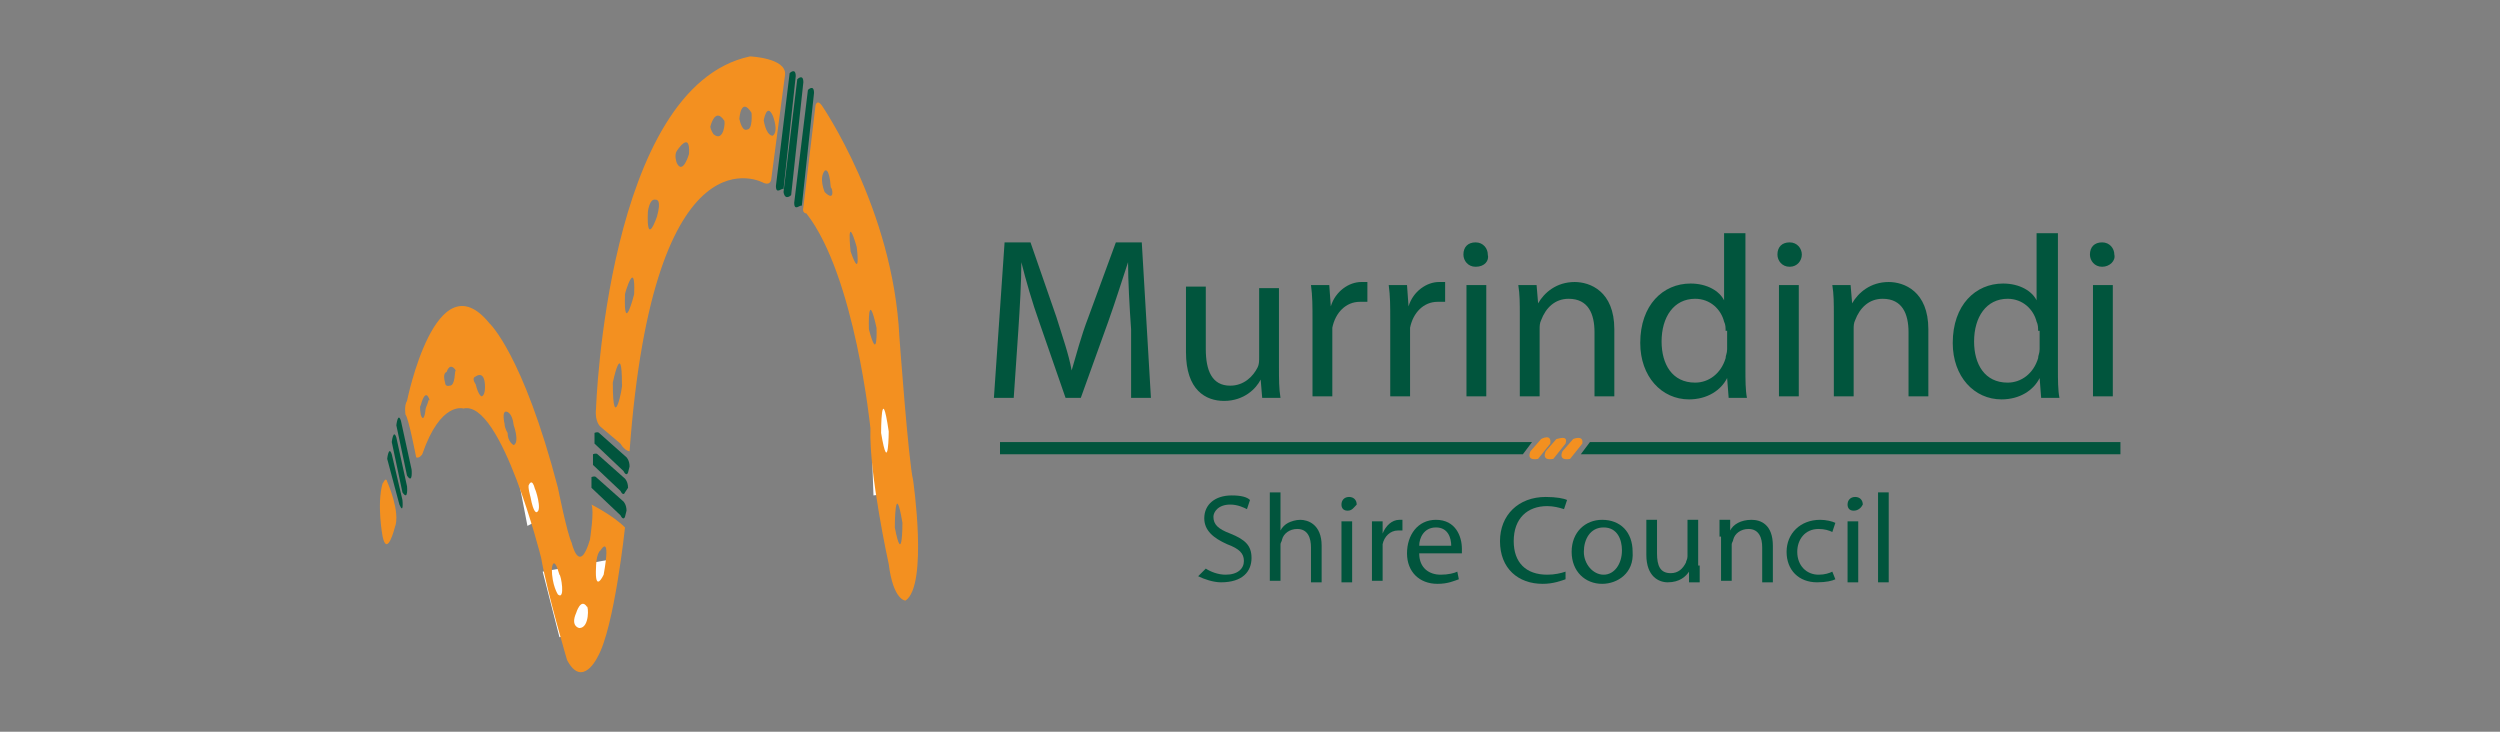 <?xml version="1.0" encoding="utf-8"?>
<!-- Generator: Adobe Illustrator 27.4.1, SVG Export Plug-In . SVG Version: 6.00 Build 0)  -->
<svg version="1.1" id="Layer_1" xmlns="http://www.w3.org/2000/svg" xmlns:xlink="http://www.w3.org/1999/xlink" x="0px" y="0px"
	 viewBox="0 0 164 48" style="enable-background:new 0 0 164 48;" xml:space="preserve">
<rect x="0" y="0" width="164" height="48" fill="#808080" stroke="none"/>
<style type="text/css">
	.st0{fill:#3B3A3C;}
	.st1{fill:#9D7D50;}
	.st2{fill:#231F20;}
	.st3{fill-rule:evenodd;clip-rule:evenodd;fill:#231F20;}
	.st4{fill-rule:evenodd;clip-rule:evenodd;fill:#262223;}
	.st5{fill-rule:evenodd;clip-rule:evenodd;fill:#3BC0DF;}
	.st6{fill:#FF6C0E;}
	.st7{fill:#1D1D1B;}
	.st8{fill:#CF0F1C;}
	.st9{fill:#D51C29;}
	.st10{fill:#005134;}
	.st11{fill:#7A0341;}
	.st12{fill:none;stroke:#2B5135;stroke-width:1.947;stroke-miterlimit:10;}
	.st13{fill:#FFFFFF;}
	.st14{fill:none;}
	.st15{fill:#FFFFFF;stroke:#FFFFFF;stroke-width:0;stroke-linecap:round;stroke-linejoin:round;}
	.st16{fill:none;stroke:#FFFFFF;stroke-width:0;stroke-linecap:round;stroke-linejoin:round;}
	.st17{fill:none;stroke:#2B5135;stroke-width:0;stroke-linecap:round;stroke-linejoin:round;}
	.st18{fill:#2B5135;}
	.st19{fill:#235D39;}
	.st20{fill:url(#SVGID_1_);}
	.st21{clip-path:url(#SVGID_00000074419997205232626990000017280553644187252647_);}
	.st22{clip-path:url(#SVGID_00000174596395852507429080000001752272834666459554_);}
	.st23{fill:url(#SVGID_00000168809730602446081020000015025428238245810053_);}
	.st24{clip-path:url(#SVGID_00000147909637646031105400000009096756349091392411_);}
	.st25{fill:#006F3B;}
	.st26{fill:#EC1C24;}
	.st27{fill:#9C9EA1;}
	.st28{fill:url(#SVGID_00000074405778699344557120000016564459561740977820_);}
	.st29{clip-path:url(#SVGID_00000008831134418394756000000011782385648309424797_);}
	.st30{fill:url(#SVGID_00000058572963713702736730000016077604693403726765_);}
	.st31{fill:#808184;}
	.st32{fill:#518162;}
	.st33{fill:#FFFDE9;}
	.st34{fill-rule:evenodd;clip-rule:evenodd;fill:none;}
	.st35{fill-rule:evenodd;clip-rule:evenodd;fill:#FFFFFF;}
	.st36{fill-rule:evenodd;clip-rule:evenodd;}
	.st37{fill-rule:evenodd;clip-rule:evenodd;fill:#EC1C24;}
	.st38{fill-rule:evenodd;clip-rule:evenodd;fill:#6F2C90;}
	.st39{fill:#6F2C90;}
	.st40{fill:#01553D;}
	.st41{fill:#F39020;}
</style>
<g>
	<polygon class="st13" points="34,31.4 34.6,34.5 36.3,33.6 35.4,30.5 	"/>
	<polygon class="st13" points="57.1,26.9 57.3,32.5 59.6,32.2 59,26.3 	"/>
	<polygon class="st13" points="35.6,37.5 40.6,36.6 39.7,41.2 36.7,41.8 	"/>
	<path class="st40" d="M74.2,21.6c-0.1-1.4-0.2-3.2-0.2-4.4h0c-0.4,1.2-0.8,2.5-1.3,3.9l-1.8,5h-1l-1.7-4.9c-0.5-1.4-0.9-2.8-1.2-4
		h0c0,1.3-0.1,3-0.2,4.5l-0.3,4.4h-1.3l0.7-10.2h1.7l1.7,4.9c0.4,1.3,0.8,2.4,1,3.5h0c0.3-1,0.6-2.2,1.1-3.5l1.8-4.9h1.7l0.6,10.2
		h-1.3L74.2,21.6z"/>
	<path class="st40" d="M83.9,24.1c0,0.8,0,1.4,0.1,2h-1.2l-0.1-1.2h0c-0.3,0.6-1.1,1.4-2.4,1.4c-1.2,0-2.5-0.7-2.5-3.2v-4.3h1.3v4.1
		c0,1.4,0.4,2.4,1.6,2.4c0.9,0,1.5-0.6,1.8-1.2c0.1-0.2,0.1-0.4,0.1-0.7v-4.5h1.3V24.1z"/>
	<path class="st40" d="M86.1,21c0-0.9,0-1.6-0.1-2.3h1.2l0.1,1.4h0c0.3-1,1.2-1.6,2-1.6c0.1,0,0.2,0,0.4,0v1.3c-0.1,0-0.3,0-0.5,0
		c-0.9,0-1.6,0.7-1.8,1.7c0,0.2,0,0.4,0,0.6v3.9h-1.3V21z"/>
	<path class="st40" d="M91.2,21c0-0.9,0-1.6-0.1-2.3h1.2l0.1,1.4h0c0.3-1,1.2-1.6,2-1.6c0.1,0,0.2,0,0.4,0v1.3c-0.1,0-0.3,0-0.5,0
		c-0.9,0-1.6,0.7-1.8,1.7c0,0.2,0,0.4,0,0.6v3.9h-1.3V21z"/>
	<path class="st40" d="M96.2,18.7h1.3v7.3h-1.3V18.7z M96.8,17.5c-0.5,0-0.8-0.4-0.8-0.8c0-0.5,0.3-0.8,0.8-0.8
		c0.5,0,0.8,0.4,0.8,0.8C97.7,17.1,97.4,17.5,96.8,17.5L96.8,17.5z"/>
	<path class="st40" d="M99.7,20.7c0-0.8,0-1.4-0.1-2h1.2l0.1,1.2h0c0.4-0.7,1.2-1.4,2.4-1.4c1,0,2.6,0.6,2.6,3.1v4.4h-1.3v-4.2
		c0-1.2-0.4-2.2-1.7-2.2c-0.9,0-1.5,0.6-1.8,1.4c-0.1,0.2-0.1,0.4-0.1,0.6v4.4h-1.3V20.7z"/>
	<path class="st40" d="M113.2,21.7c0-0.2,0-0.4-0.1-0.6c-0.2-0.8-0.9-1.5-1.9-1.5c-1.4,0-2.2,1.2-2.2,2.8c0,1.5,0.7,2.7,2.2,2.7
		c0.9,0,1.7-0.6,2-1.6c0-0.2,0.1-0.3,0.1-0.6V21.7z M114.5,15.3v8.9c0,0.7,0,1.4,0.1,1.9h-1.2l-0.1-1.3h0c-0.4,0.8-1.3,1.4-2.5,1.4
		c-1.8,0-3.2-1.5-3.2-3.7c0-2.5,1.5-3.9,3.3-3.9c1.1,0,1.9,0.5,2.2,1.1h0v-4.4H114.5z"/>
	<path class="st40" d="M116.7,18.7h1.3v7.3h-1.3V18.7z M117.4,17.5c-0.5,0-0.8-0.4-0.8-0.8c0-0.5,0.3-0.8,0.8-0.8
		c0.5,0,0.8,0.4,0.8,0.8C118.2,17.1,117.9,17.5,117.4,17.5L117.4,17.5z"/>
	<path class="st40" d="M120.3,20.7c0-0.8,0-1.4-0.1-2h1.2l0.1,1.2h0c0.4-0.7,1.2-1.4,2.4-1.4c1,0,2.6,0.6,2.6,3.1v4.4h-1.3v-4.2
		c0-1.2-0.4-2.2-1.7-2.2c-0.9,0-1.5,0.6-1.8,1.4c-0.1,0.2-0.1,0.4-0.1,0.6v4.4h-1.3V20.7z"/>
	<path class="st40" d="M133.7,21.7c0-0.2,0-0.4-0.1-0.6c-0.2-0.8-0.9-1.5-1.9-1.5c-1.4,0-2.2,1.2-2.2,2.8c0,1.5,0.7,2.7,2.2,2.7
		c0.9,0,1.7-0.6,2-1.6c0-0.2,0.1-0.3,0.1-0.6V21.7z M135,15.3v8.9c0,0.7,0,1.4,0.1,1.9h-1.2l-0.1-1.3h0c-0.4,0.8-1.3,1.4-2.5,1.4
		c-1.8,0-3.2-1.5-3.2-3.7c0-2.5,1.5-3.9,3.3-3.9c1.1,0,1.9,0.5,2.2,1.1h0v-4.4H135z"/>
	<path class="st40" d="M137.3,18.7h1.3v7.3h-1.3V18.7z M137.9,17.5c-0.5,0-0.8-0.4-0.8-0.8c0-0.5,0.3-0.8,0.8-0.8
		c0.5,0,0.8,0.4,0.8,0.8C138.8,17.1,138.4,17.5,137.9,17.5L137.9,17.5z"/>
	<path class="st41" d="M25.4,31.6c0,0,0.9,2,0.5,3c0,0-0.5,2-0.8,0.6c0,0-0.4-2.1,0-3.5C25.1,31.8,25.3,31.2,25.4,31.6"/>
	<path class="st40" d="M26,27.9c0,0,0.1-0.9,0.3-0.3l0.7,3.2c0,0,0.1,1-0.3,0.4L26,27.9z"/>
	<path class="st40" d="M25.7,29c0,0,0.1-0.9,0.3-0.3l0.7,3.2c0,0,0.1,1-0.3,0.4L25.7,29z"/>
	<path class="st40" d="M25.4,30.1c0,0,0.1-0.9,0.3-0.3l0.7,3c0,0,0.1,1-0.2,0.3L25.4,30.1z"/>
	<path class="st41" d="M39.6,37.7c0,0-0.6,1.3-0.5-0.5c0,0,0-0.9,0.3-1.1C39.4,36.1,40.1,34.9,39.6,37.7 M38,41.2c0,0-0.6-0.1-0.2-1
		c0,0,0.3-1,0.7-0.4C38.6,39.7,38.7,41.2,38,41.2 M36.6,39c0,0-0.4-0.6-0.4-1.7c0,0,0.1-1,0.5,0.4C36.8,37.7,37.1,39.4,36.6,39
		 M35.2,33.6c0,0-0.2,0.1-0.4-1c0,0-0.2-0.7-0.1-0.8c0,0,0.2-0.5,0.4,0.3C35.1,32,35.6,33.5,35.2,33.6 M33.7,29.2
		c0,0-0.4-0.2-0.4-0.8c0,0-0.2-0.3-0.2-0.6c0,0-0.2-0.8,0.1-0.8c0,0,0.4,0,0.5,0.9C33.7,27.9,34.1,29,33.7,29.2 M31.6,26
		c0,0-0.2,0-0.4-0.8c0,0-0.3-0.4,0-0.5c0,0,0.5-0.4,0.6,0.4C31.8,25.1,31.9,25.9,31.6,26 M29.5,25.3c0,0-0.3,0.1-0.3-0.2
		c0,0-0.2-0.6,0.1-0.7c0,0,0.2-0.7,0.6-0.1C29.8,24.3,29.9,25.3,29.5,25.3 M28,26.6c0,0-0.1,0.2-0.1,0.4c0,0-0.1,0.8-0.3,0.2
		c0,0-0.1-0.6,0-0.6c0,0,0.3-1.3,0.6-0.3C28.1,26.1,28.1,26.4,28,26.6 M38.8,33.1c0.2,0.4-0.1,2.3-0.1,2.3c-0.7,2.4-1.2,0.2-1.2,0.2
		c-0.3-0.6-0.9-3.6-0.9-3.6c-2.3-8.8-4.5-10.8-4.5-10.8c-3.5-4.3-5.4,5.1-5.4,5.1c-0.2,0.3-0.1,0.9-0.1,0.9c0.2,0.2,0.7,2.8,0.7,2.8
		c0.2,0.1,0.4-0.2,0.4-0.2c1.2-3.5,2.7-3,2.7-3c2.5-0.6,5.1,9.8,5.1,9.8c0.4,2.3,1.7,6.7,1.7,6.7c1,1.9,2-0.2,2-0.2
		c1.1-1.9,1.8-8.5,1.8-8.5C40.2,33.8,38.8,33.1,38.8,33.1"/>
	<path class="st40" d="M38.8,32v-0.7c0,0,0.2-0.1,0.3,0l1.8,1.6c0,0,0.2,0.2,0.2,0.6l-0.1,0.4c0,0-0.1,0.3-0.3-0.1L38.8,32z"/>
	<path class="st40" d="M38.9,30.5v-0.7c0,0,0.2-0.1,0.3,0l1.8,1.6c0,0,0.2,0.2,0.2,0.6L41,32.3c0,0-0.1,0.3-0.3-0.1L38.9,30.5z"/>
	<path class="st40" d="M39,29.1v-0.7c0,0,0.2-0.1,0.3,0l1.8,1.6c0,0,0.2,0.2,0.2,0.6l-0.1,0.4c0,0-0.1,0.3-0.3-0.1L39,29.1z"/>
	<path class="st41" d="M50.1,7.9c0,0,0.2-1.2,0.6-0.3c0,0,0.4,1,0,1.3C50.7,8.9,50.3,9,50.1,7.9 M49,8.5c0,0-0.3,0.2-0.5-0.7
		c0,0,0.1-1.5,0.8-0.4C49.3,7.4,49.4,8.5,49,8.5 M46.8,8.8c0,0-0.2-0.3-0.2-0.5c0,0,0.3-1.3,0.9-0.4C47.6,7.9,47.5,9.4,46.8,8.8
		 M45.2,10.1c0,0-0.4,1.4-0.8,0.6c0,0-0.2-0.5,0-0.8C44.4,9.9,45.3,8.5,45.2,10.1 M43.1,14.2c0,0-0.7,2.1-0.6-0.3
		c0,0,0.1-0.9,0.5-0.8C43.1,13.1,43.4,13.1,43.1,14.2 M41.6,19.3c0,0-0.7,2.8-0.6,0C41,19.2,41.7,16.9,41.6,19.3 M40.2,25.1
		c0,0,0.6-2.9,0.6,0.1C40.9,25.2,40.2,28.7,40.2,25.1 M51.5,4.9c0.1-1.1-2.3-1.2-2.3-1.2c-9.4,2-10.1,23.1-10.1,23.1
		c-0.1,0.9,0.3,1.2,0.3,1.2l1.3,1.1c0.3,0.5,0.6,0.5,0.6,0.5C42.9,7.9,50.1,12,50.1,12c0.5,0.2,0.5-0.3,0.5-0.3L51.5,4.9z"/>
	<path class="st40" d="M50.9,12.2l0.9-7.4c0,0,0.4-0.4,0.4,0.2l-0.8,7.4C51.3,12.3,50.9,12.8,50.9,12.2"/>
	<path class="st40" d="M51.4,12.6l0.9-7.4c0,0,0.4-0.4,0.4,0.2l-0.8,7.4C51.9,12.8,51.5,13.2,51.4,12.6"/>
	<path class="st40" d="M52.1,13.3l0.9-7.4c0,0,0.4-0.4,0.4,0.2l-0.8,7.4C52.5,13.4,52.1,13.9,52.1,13.3"/>
	<path class="st41" d="M58.7,34.6c0,0,0-3.3,0.5-0.3C59.2,34.4,59.2,37.2,58.7,34.6 M57.8,28.4c0,0,0-3.5,0.5-0.1
		C58.3,28.2,58.3,31.4,57.8,28.4 M57,21.6c0,0-0.1-2.8,0.5-0.1C57.5,21.5,57.6,23.9,57,21.6 M55.8,16.5c0,0-0.3-2.7,0.4-0.3
		C56.2,16.2,56.5,18.5,55.8,16.5 M54.1,12.6c0,0-0.4-0.9,0-1.4c0,0,0.3-0.3,0.4,1.1C54.6,12.3,54.8,13.3,54.1,12.6 M59.9,31.5
		c-0.3-1.2-0.9-9.4-0.9-9.4c-0.4-8.4-5.1-15.2-5.1-15.2c-0.3-0.4-0.4,0-0.4,0l-0.8,6.7C52.6,14,52.9,14,52.9,14
		c3.2,4.1,4.2,14.1,4.2,14.1c-0.1,3,1.2,8.9,1.2,8.9c0.3,2.4,1.1,2.4,1.1,2.4C60.9,38.4,59.9,31.5,59.9,31.5"/>
	<path class="st40" d="M79.1,37.3c0.3,0.2,0.8,0.4,1.3,0.4c0.8,0,1.2-0.4,1.2-0.9c0-0.5-0.3-0.8-1.1-1.1C79.6,35.3,79,34.8,79,34
		c0-0.9,0.7-1.5,1.8-1.5c0.6,0,1,0.1,1.2,0.3l-0.2,0.6c-0.2-0.1-0.6-0.3-1.1-0.3c-0.8,0-1.1,0.5-1.1,0.8c0,0.5,0.3,0.8,1.1,1.1
		c1,0.4,1.4,0.8,1.4,1.6c0,0.9-0.6,1.6-2,1.6c-0.5,0-1.1-0.2-1.5-0.4L79.1,37.3z"/>
	<path class="st40" d="M83.3,32.3h0.7v2.5h0c0.1-0.2,0.3-0.4,0.5-0.5c0.2-0.1,0.5-0.2,0.8-0.2c0.5,0,1.4,0.3,1.4,1.7v2.4H86v-2.3
		c0-0.6-0.2-1.2-0.9-1.2c-0.5,0-0.9,0.3-1,0.7c0,0.1-0.1,0.2-0.1,0.3v2.4h-0.7V32.3z"/>
	<path class="st40" d="M88,34.2h0.7v4H88V34.2z M88.4,33.5c-0.3,0-0.4-0.2-0.4-0.4c0-0.3,0.2-0.5,0.5-0.5c0.3,0,0.5,0.2,0.5,0.5
		C88.8,33.3,88.7,33.5,88.4,33.5L88.4,33.5z"/>
	<path class="st40" d="M90,35.4c0-0.5,0-0.9,0-1.2h0.7l0,0.8h0c0.2-0.5,0.6-0.9,1.1-0.9c0.1,0,0.1,0,0.2,0v0.7c-0.1,0-0.2,0-0.3,0
		c-0.5,0-0.9,0.4-1,0.9c0,0.1,0,0.2,0,0.3v2.1H90V35.4z"/>
	<path class="st40" d="M95.2,35.8c0-0.5-0.2-1.2-1-1.2c-0.8,0-1.1,0.7-1.1,1.2H95.2z M93.1,36.3c0,1,0.7,1.4,1.4,1.4
		c0.5,0,0.9-0.1,1.1-0.2l0.1,0.5c-0.3,0.1-0.7,0.3-1.4,0.3c-1.2,0-2-0.8-2-2c0-1.2,0.7-2.2,1.9-2.2c1.3,0,1.7,1.1,1.7,1.9
		c0,0.1,0,0.3,0,0.3H93.1z"/>
	<path class="st40" d="M102.7,38c-0.3,0.1-0.8,0.3-1.5,0.3c-1.6,0-2.8-1-2.8-2.8c0-1.7,1.2-2.9,3-2.9c0.7,0,1.2,0.1,1.4,0.2
		l-0.2,0.6c-0.3-0.1-0.7-0.2-1.1-0.2c-1.3,0-2.2,0.8-2.2,2.3c0,1.4,0.8,2.2,2.2,2.2c0.5,0,0.9-0.1,1.2-0.2L102.7,38z"/>
	<path class="st40" d="M105.2,37.7c0.7,0,1.2-0.7,1.2-1.6c0-0.7-0.3-1.5-1.2-1.5c-0.9,0-1.3,0.8-1.3,1.6
		C103.9,37,104.5,37.7,105.2,37.7L105.2,37.7z M105.1,38.3c-1.1,0-2-0.8-2-2.1c0-1.3,0.9-2.1,2-2.1c1.2,0,2,0.8,2,2.1
		C107.2,37.6,106.1,38.3,105.1,38.3L105.1,38.3z"/>
	<path class="st40" d="M111.5,37.1c0,0.4,0,0.8,0,1.1h-0.7l0-0.7h0c-0.2,0.3-0.6,0.7-1.4,0.7c-0.6,0-1.4-0.4-1.4-1.8v-2.3h0.7v2.2
		c0,0.8,0.2,1.3,0.9,1.3c0.5,0,0.8-0.3,1-0.7c0-0.1,0.1-0.2,0.1-0.4v-2.4h0.7V37.1z"/>
	<path class="st40" d="M112.8,35.2c0-0.4,0-0.8,0-1.1h0.7l0,0.7h0c0.2-0.4,0.7-0.7,1.4-0.7c0.6,0,1.4,0.3,1.4,1.7v2.4h-0.7v-2.3
		c0-0.6-0.2-1.2-0.9-1.2c-0.5,0-0.9,0.3-1,0.7c0,0.1-0.1,0.2-0.1,0.3v2.4h-0.7V35.2z"/>
	<path class="st40" d="M120.4,38c-0.2,0.1-0.6,0.2-1.2,0.2c-1.2,0-2-0.8-2-2c0-1.2,0.9-2.1,2.2-2.1c0.4,0,0.8,0.1,1,0.2l-0.2,0.6
		c-0.2-0.1-0.5-0.2-0.9-0.2c-0.9,0-1.4,0.7-1.4,1.5c0,0.9,0.6,1.5,1.4,1.5c0.4,0,0.7-0.1,0.9-0.2L120.4,38z"/>
	<path class="st40" d="M121.2,34.2h0.7v4h-0.7V34.2z M121.6,33.5c-0.3,0-0.4-0.2-0.4-0.4c0-0.3,0.2-0.5,0.5-0.5
		c0.3,0,0.5,0.2,0.5,0.5C122.1,33.3,121.9,33.5,121.6,33.5L121.6,33.5z"/>
	<rect x="123.2" y="32.3" class="st40" width="0.7" height="5.9"/>
	<path class="st41" d="M101.7,29.1l-0.8,1c0,0-0.8,0.2-0.5-0.5l0.7-0.8C101.1,28.8,101.8,28.4,101.7,29.1"/>
	<polygon class="st40" points="99.9,29.8 65.6,29.8 65.6,29 100.5,29 	"/>
	<polygon class="st40" points="104.3,29 139.1,29 139.1,29.8 103.7,29.8 	"/>
	<path class="st41" d="M102.7,29.1l-0.8,1c0,0-0.8,0.2-0.5-0.5l0.7-0.8C102.2,28.8,102.9,28.5,102.7,29.1"/>
	<path class="st41" d="M103.8,29.1l-0.8,1c0,0-0.8,0.2-0.5-0.5l0.7-0.8C103.2,28.8,103.9,28.5,103.8,29.1"/>
</g>
</svg>
